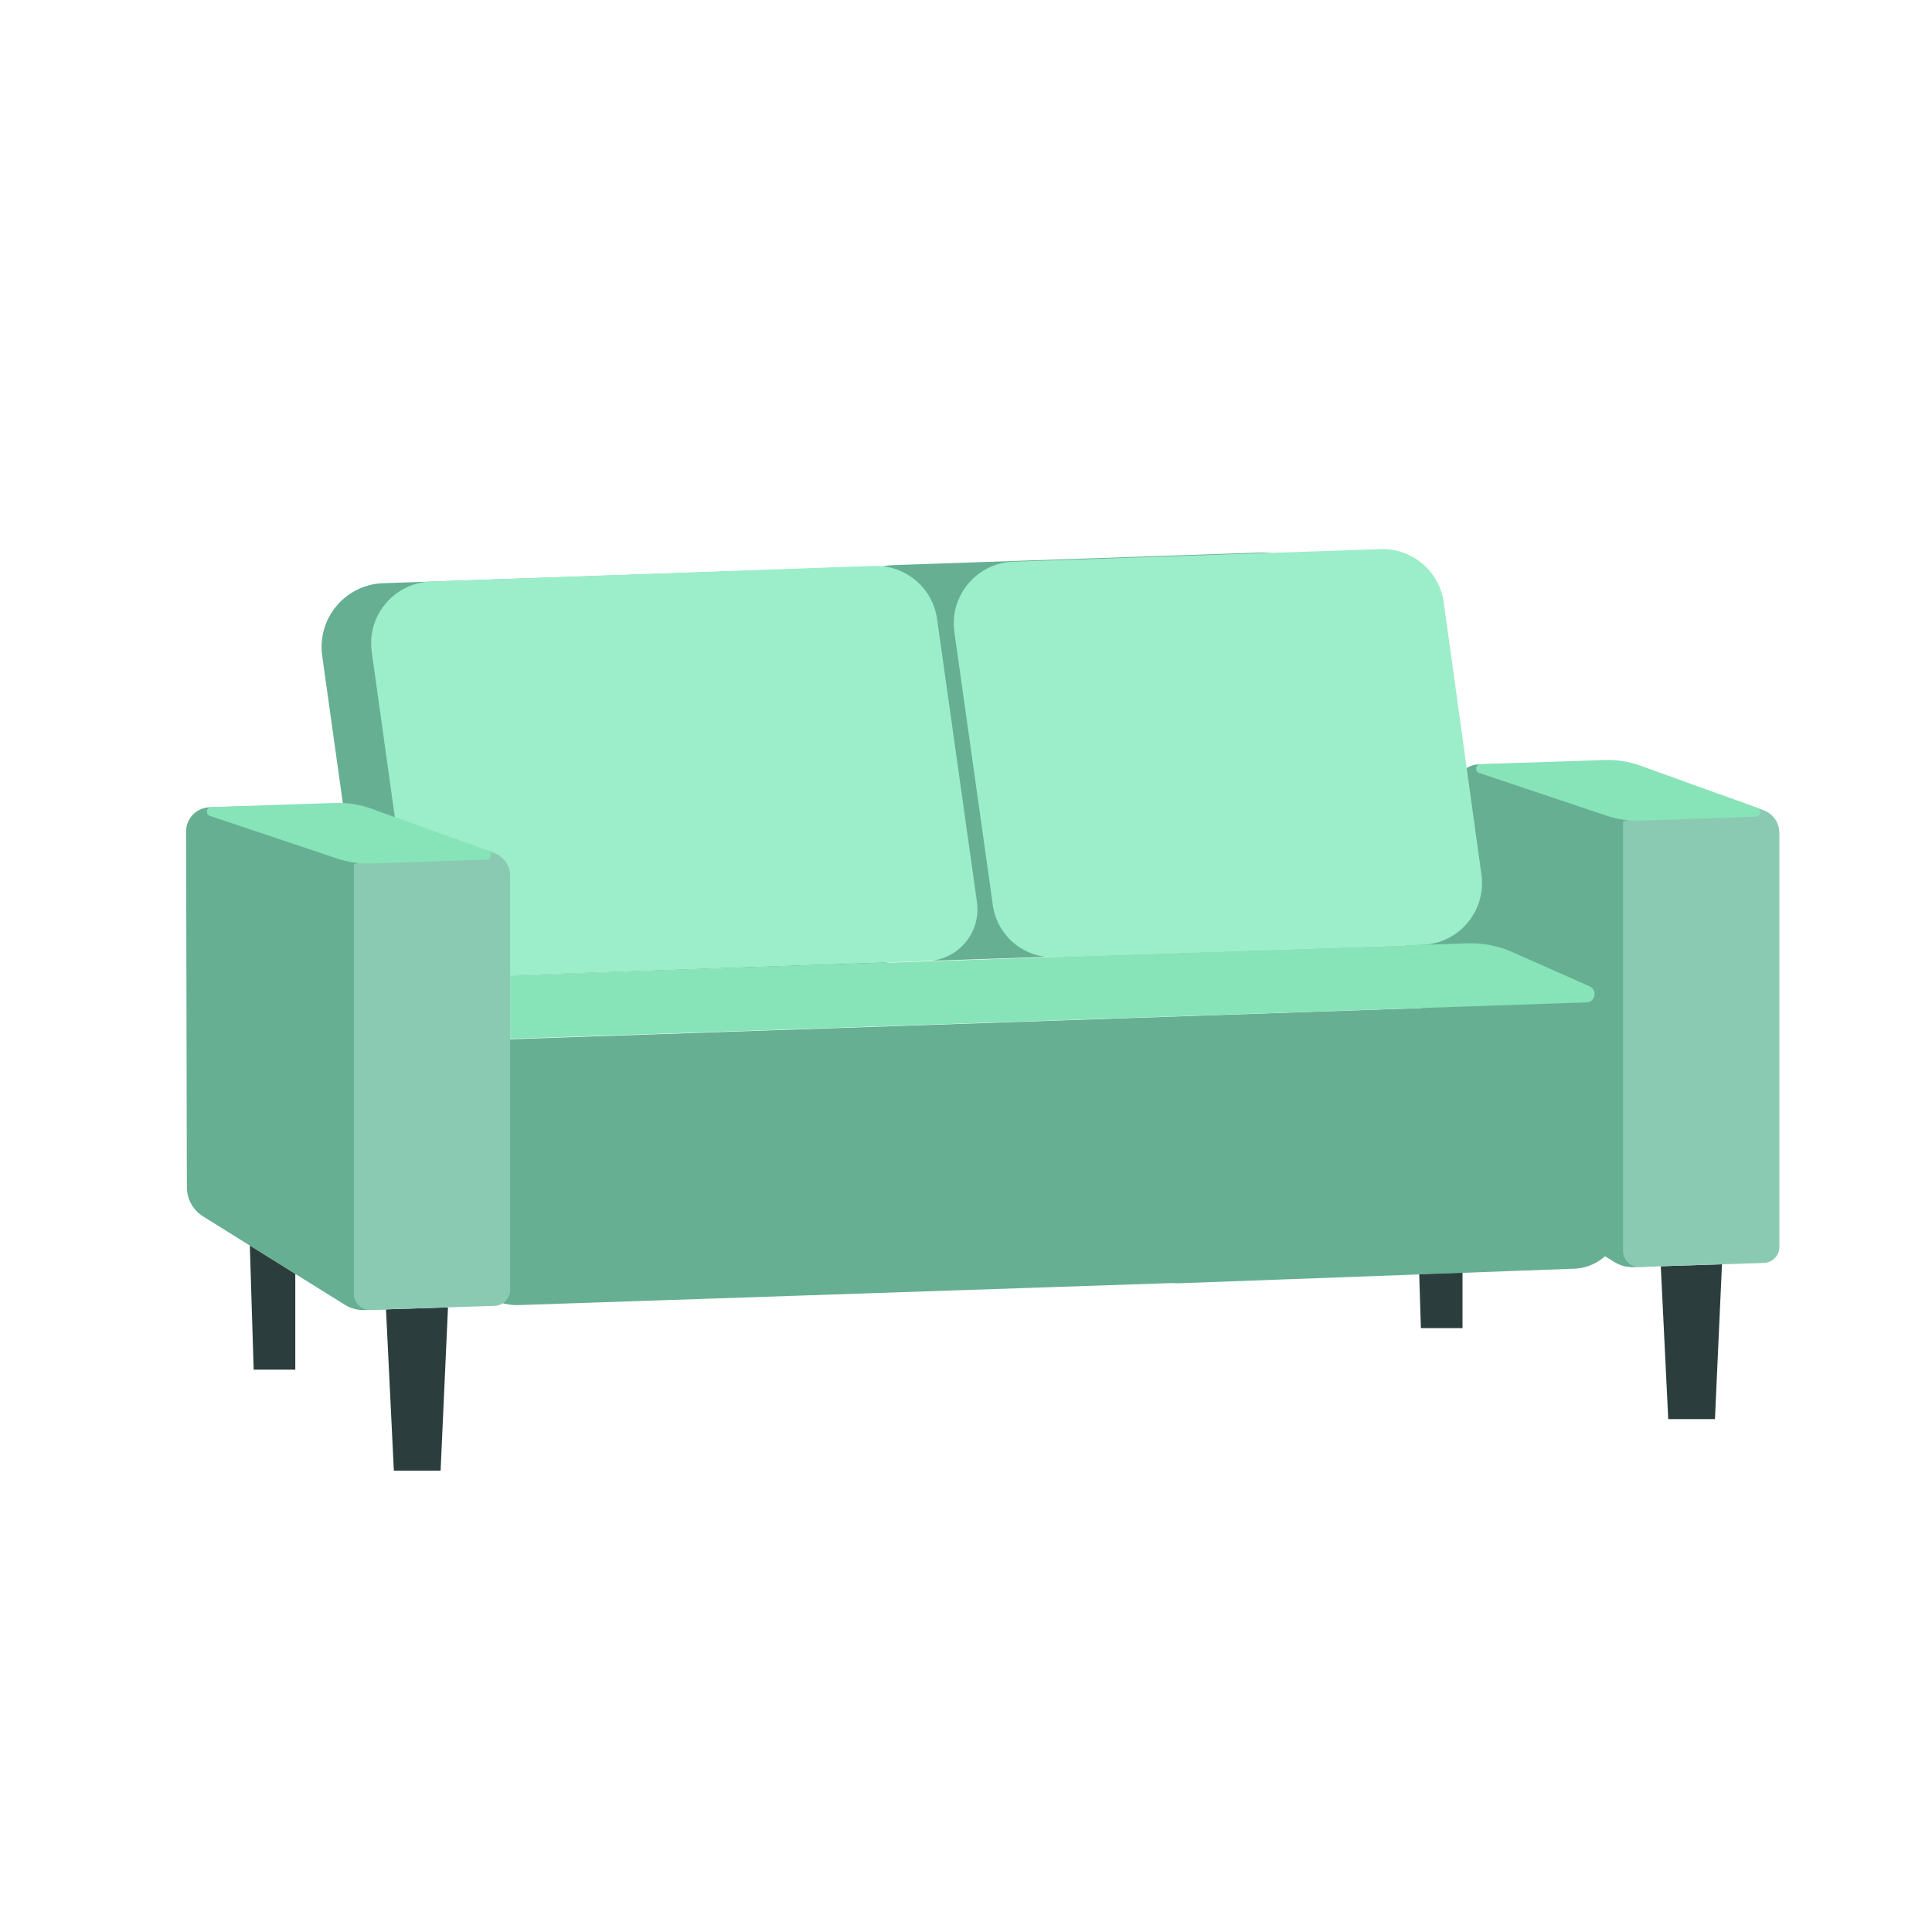 <?xml version="1.0" encoding="UTF-8"?>
<svg id="Layer_1" data-name="Layer 1" xmlns="http://www.w3.org/2000/svg" viewBox="0 0 1000 1000">
  <defs>
    <style>
      .cls-1 {
        fill: #8bcab2;
      }

      .cls-2 {
        fill: #87e3b8;
      }

      .cls-3 {
        fill: #9beec9;
      }

      .cls-4 {
        fill: #2b3e3d;
      }

      .cls-5 {
        fill: #66af93;
      }
    </style>
  </defs>
  <path class="cls-5" d="M685.05,313.58l19.51,140.9c2.6,18.79-11.64,35.71-30.6,36.35l-190.23,6.41c-16,.54-29.82-11.07-32.06-26.92l-19.92-141.4c-2.65-18.81,11.59-35.77,30.58-36.42l189.95-6.49c16.37-.56,30.52,11.35,32.77,27.58Z"/>
  <path class="cls-5" d="M856.74,655.51l-11.17.36c-3.57.12-7.09-.83-10.11-2.72l-73.38-45.75c-5.22-3.25-8.39-8.96-8.41-15.11l-26.9-106.07,26.5-78.04c-.01-6.8,5.39-12.37,12.19-12.55l22.2-.6,70.22,29.43-1.14,231.06Z"/>
  <polygon class="cls-4" points="859.62 655.41 863.48 734.54 887.66 734.54 891.29 654.39 859.62 655.41"/>
  <polygon class="cls-4" points="734.58 659.41 735.45 687.43 756.99 687.43 756.99 658.64 734.58 659.41"/>
  <path class="cls-1" d="M840.1,425.06l50.67-13.66,21.94,7.91c4.97,1.79,8.28,6.51,8.28,11.79v214.31c0,4.47-3.55,8.13-8.01,8.28l-64.33,2.08c-4.68.15-8.55-3.6-8.55-8.28v-222.43Z"/>
  <path class="cls-5" d="M198.37,301.87l235.17-8.04c16.89-.58,31.49,11.68,33.84,28.41l19.53,138.66c2.74,19.44-11.99,36.97-31.61,37.63l-235.33,7.88c-16.89.57-31.49-11.71-33.83-28.45l-19.37-138.51c-2.72-19.43,11.99-36.93,31.59-37.6Z"/>
  <path class="cls-3" d="M747.28,311.8l19.51,140.9c2.6,18.79-11.64,35.71-30.6,36.35l-190.23,6.41c-16,.54-29.82-11.07-32.06-26.92l-19.92-141.4c-2.65-18.81,11.59-35.77,30.58-36.42l189.95-6.49c16.37-.56,30.52,11.35,32.77,27.58Z"/>
  <path class="cls-3" d="M222.98,301.02l229.3-8.11c16.35-.56,30.48,11.31,32.76,27.5l20.63,146.51c2.22,15.76-9.71,29.96-25.61,30.49l-235.25,8.15c-16.35.55-30.48-11.33-32.74-27.53l-19.66-140.62c-2.63-18.8,11.61-35.74,30.58-36.39Z"/>
  <path class="cls-5" d="M199.79,677.73l-11.17.36c-3.57.12-7.09-.83-10.11-2.72l-73.38-45.75c-5.22-3.25-8.39-8.96-8.41-15.11l-.4-184.11c-.01-6.8,5.39-12.37,12.19-12.55l22.2-.6,70.22,29.43-1.14,231.06Z"/>
  <path class="cls-5" d="M812.93,519.14c14.36-.52,26.28,10.97,26.28,25.34v86.86c0,13.64-10.79,24.83-24.42,25.34l-204.47,7.53c-1.17.04-2.33,0-3.47-.11l-338.67,11.42c-13.29.43-24.7-9.39-26.23-22.6l-10.03-86.24c-1.73-14.86,9.61-28.02,24.56-28.51l556.45-19.02Z"/>
  <path class="cls-2" d="M822.77,510.5l-39.87-17.66c-7.4-3.28-15.45-4.84-23.55-4.57l-241.5,8.03-253.8,8.67v32.72l557.11-18.85c4.62-.16,5.84-6.46,1.61-8.34Z"/>
  <polygon class="cls-4" points="231.88 676.69 228.05 761.21 203.86 761.21 199.79 677.73 231.88 676.69"/>
  <polygon class="cls-4" points="152.84 659.37 152.84 708.94 131.3 708.94 129.31 644.7 152.84 659.37"/>
  <path class="cls-1" d="M183.16,447.28l50.67-13.66,21.94,7.91c4.97,1.79,8.28,6.51,8.28,11.79v214.31c0,4.47-3.55,8.13-8.01,8.28l-64.33,2.08c-4.68.15-8.55-3.6-8.55-8.28v-222.43Z"/>
  <path class="cls-2" d="M252.56,440.36l-60.36-21.81c-5.98-2.16-12.31-3.16-18.66-2.95l-64.18,2.14c-2.63.09-3.16,3.76-.67,4.59l65.9,22.08c5.66,1.9,11.62,2.76,17.58,2.56l59.66-2.04c2.59-.09,3.16-3.69.72-4.57Z"/>
  <path class="cls-2" d="M909.51,418.14l-60.36-21.81c-5.98-2.16-12.31-3.16-18.66-2.95l-64.18,2.14c-2.63.09-3.16,3.76-.67,4.59l65.9,22.08c5.66,1.9,11.62,2.76,17.58,2.56l59.66-2.04c2.59-.09,3.16-3.69.72-4.57Z"/>
</svg>